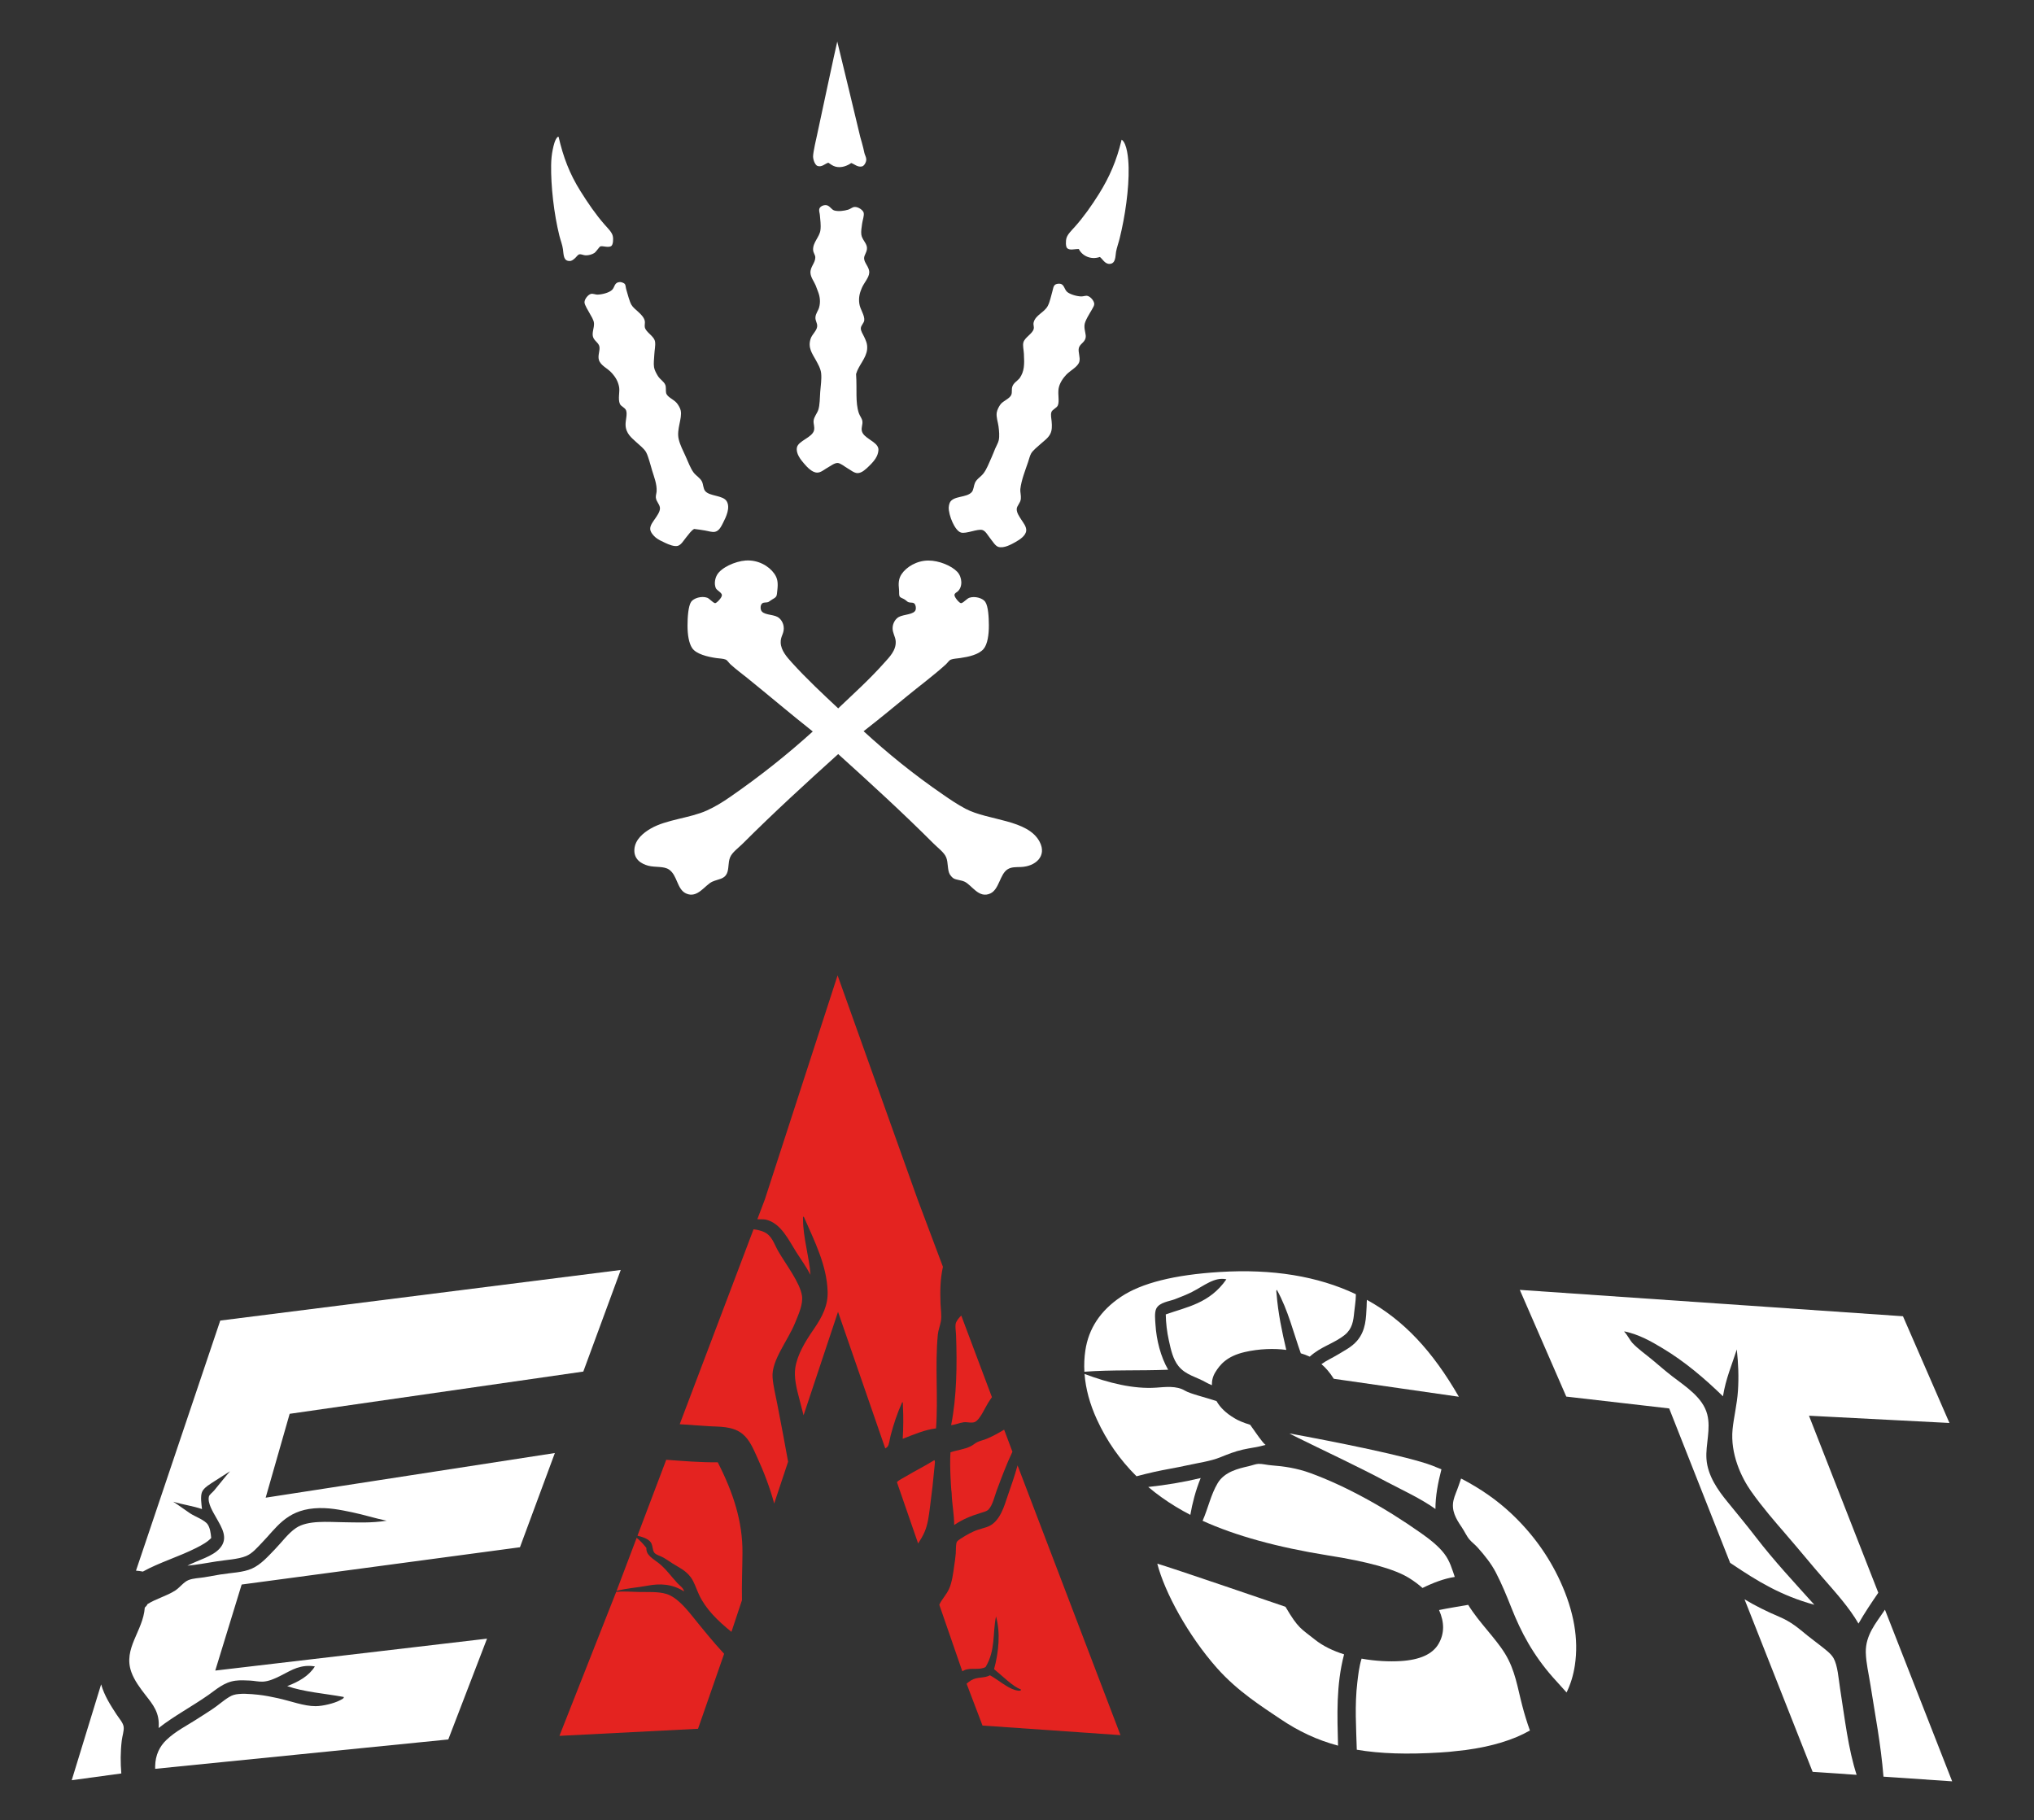 <?xml version="1.0" encoding="utf-8"?>
<!DOCTYPE svg PUBLIC "-//W3C//DTD SVG 1.1//EN" "http://www.w3.org/Graphics/SVG/1.1/DTD/svg11.dtd">
<svg version="1.1" xmlns="http://www.w3.org/2000/svg" xmlns:xlink="http://www.w3.org/1999/xlink" x="0px" y="0px"
	 width="2424.243px" height="2169.217px" viewBox="285.531 249.526 2424.243 2169.217"
	 enable-background="new 285.531 249.526 2424.243 2169.217" xml:space="preserve">
<rect x="285.531" y="249.526" width="2424.243" height="2169.217" fill="#333333" stroke="none"/>
<g id="XIII">
	<g id="Ebene_3" display="none">
		<path display="inline" fill="#FFFFFF" d="M558.021,1782.706l490.302-30.412l-43.597,112.193l-349.987,33.928l-28.604,97.129
			l344.687-33.178l-37.604,112.25l-335.686,28.201l-31.463,105.986l323.902-22.117l-40.178,120.176l-454.81,25.346L558.021,1782.706
			z"/>
		<path display="inline" fill="#FFFFFF" d="M1677.825,2097.237c13.545,3.676,152.775,51.375,152.775,51.375
			c15.406,26.242,18.529,25.854,35.01,39.072c26.777,21.402,71.697,27.523,102.373,25.625c22.881-1.42,37.9-8.23,45.037-20.463
			c7.143-12.227,7.254-25.895,0.336-41.008c-6.57-14.355-18.35-26.84-35.328-37.441c-16.986-10.604-49.256-19.609-96.803-27.029
			c-78.029-12.514-138.432-31.834-181.186-57.936c-42.996-26.09-74.402-60.793-94.23-104.115
			c-13.021-28.459-17.605-55.824-13.736-82.092c3.863-26.27,17.998-47.602,42.396-64.01c24.395-16.396,63.609-26.273,117.639-29.619
			c66.293-4.105,122.863,5.936,169.707,30.09c46.848,24.172,82.561,61.586,115.449,118.604l-149.094-21.42
			c-15.428-24.688-33.379-28.828-47.436-32.605c-14.061-3.779-37.428-4.207-58.734,0.77c-21.307,4.979-29.365,14.93-34.936,23.951
			c-5.574,9.027-5.598,19.574-0.063,31.664c4.037,8.82,11.559,16.514,22.57,23.08c10.895,6.844,31.938,12.533,63.127,17.072
			c77.453,11.781,135.109,24.982,172.979,39.604c37.861,14.615,69.293,33.723,94.271,57.293
			c24.984,23.576,44.395,50.479,58.227,80.699c16.258,35.512,22.043,68.826,17.354,99.936
			c-4.684,31.117-19.998,55.436-45.936,72.973c-25.943,17.531-64.039,27.852-114.293,30.967
			c-88.238,5.457-140.459-5.895-191.033-40.064C1773.696,2248.043,1693.083,2156.297,1677.825,2097.237z"/>
		<path display="inline" fill="#FFFFFF" d="M2092.887,1778.903l456.688,31.443l55.393,127.188l-167.416-8.641l170.643,435.76
			l-166.287-11.303l-170.975-433.141l-122.652-14.121L2092.887,1778.903z"/>
		<polygon display="inline" fill="#E42320" points="1385.162,1660.038 1289.803,1393.058 1203.128,1660.038 958.265,2306.465
			1123.458,2295.022 1290.313,1794.063 1462.538,2292.165 1626.971,2303.604 		"/>
	</g>
	<path fill="#FFFFFF" d="M1284.537,1093.815c18.053-17.188,37.487-34.625,55.063-54.453c5.56-6.271,14.27-14.527,13.461-25.697
		c-0.396-5.448-3.787-9.63-3.67-15.604c0.117-6.157,3.687-11.099,7.342-13.151c5.854-3.292,18.75-2.674,20.188-8.872
		c0.521-2.241-0.104-5.396-1.224-6.73c-1.863-2.227-4.251-0.975-7.647-2.141c-1.104-0.38-3.019-2.479-5.199-3.671
		c-2.271-1.243-4.41-1.583-5.199-3.366c-0.795-1.794-0.315-5.013-0.612-7.647c-0.862-7.651-0.552-13.269,3.06-18.658
		c5.724-8.548,18.074-16.159,31.815-16.214c12.809-0.053,27.76,6.229,34.567,13.461c5.906,6.271,6.783,18.003,0.307,23.555
		c-0.926,0.793-3.518,1.851-3.67,3.977c-0.201,2.747,5.725,9.625,7.646,9.789c1.67,0.146,4.355-2.38,5.199-3.059
		c1.592-1.278,3.379-2.854,4.895-3.365c6.705-2.259,16.006,0.467,18.969,4.896c3.691,5.521,4.189,18.707,4.281,27.529
		c0.117,11.147-1.484,23.135-6.424,28.757c-5.768,6.567-17.348,9.183-27.838,10.706c-3.789,0.554-8.059,0.715-11.014,1.837
		c-2.117,0.807-3.836,3.732-6.119,5.813c-14.111,12.852-31.691,25.886-45.582,37.322c-17.643,14.522-35.211,28.937-52.313,42.216
		c28.826,26.313,58.505,50.679,95.142,75.866c8.346,5.738,16.787,11.478,26.307,16.521c27.105,14.356,74.35,12.521,88.41,39.463
		c8.963,17.175-5.234,29.359-22.332,29.979c-6.002,0.218-11.309-0.147-15.908,2.753c-9.248,5.832-9.959,23.839-20.496,28.756
		c-13.873,6.474-21.938-9.944-30.895-14.072c-4.08-1.88-9.807-1.938-13.154-3.977c-1.596-0.974-3.686-3.562-4.283-4.589
		c-3.061-5.28-1.797-13.832-4.281-20.189c-2.324-5.943-9.756-11.287-14.99-16.52c-36.813-36.813-75.182-71.894-113.801-106.767
		c-37.694,34.028-76.917,69.879-113.801,106.767c-4.938,4.936-12.561,10.32-14.988,16.213c-2.721,6.593-1.189,13.83-3.979,19.578
		c-3.193,6.59-9.892,6.317-17.133,9.481c-8.943,3.911-17.714,20.511-31.51,14.072c-10.857-5.068-10.163-21.633-20.188-28.45
		c-6.385-4.34-16.446-2.365-24.779-4.588c-8.221-2.193-17.359-7.589-16.521-19.579c0.817-11.647,10.717-19.671,19.578-24.778
		c18.712-10.785,46.521-12.316,66.688-21.412c10.058-4.535,19.01-10.103,27.841-16.215c36.082-24.979,68.319-50.709,98.504-78.009
		c-26.068-20.563-51.452-42.233-78.313-63.936c-5.994-4.845-13.248-10.146-19.578-15.908c-2.074-1.891-3.949-5.026-5.813-5.813
		c-3-1.267-7.609-1.296-11.316-1.836c-10.018-1.457-23.896-4.629-28.758-11.931c-3.91-5.877-5.507-15.799-5.507-26.92
		c0-9.916,0.915-23.107,4.282-28.146c2.868-4.288,12.273-7.402,19.271-4.895c1.314,0.472,3.075,2.149,4.59,3.365
		c0.791,0.637,3.414,3.091,4.895,3.059c1.629-0.035,7.979-6.43,7.955-9.481c-0.025-3.196-6.188-5.653-7.344-8.565
		c-2.213-5.584-0.627-11.833,1.529-15.603c4.995-8.73,21.481-16.215,33.957-17.133c14.688-1.081,27.727,6.328,34.264,15.604
		c3.978,5.644,4.65,10.836,3.671,19.578c-0.812,7.215-0.222,7.896-5.813,11.013c-1.718,0.955-4.293,3.054-5.201,3.366
		c-2.22,0.762-5.271,0.01-7.037,1.528c-1.924,1.652-2.368,4.946-1.527,7.646c1.995,6.404,13.763,5.123,19.885,8.564
		c3.438,1.933,7.313,6.849,7.344,13.461c0.031,6.828-3.933,9.695-3.672,17.131c0.327,9.387,7.538,17.313,13.153,23.555
		C1246.36,1058.166,1267.06,1077.443,1284.537,1093.815z"/>
	<path fill="#FFFFFF" d="M1260.029,447.373c5.142,1.63,8.723-2.795,12.778-3.919c2.646,1.663,4.854,3.739,8.656,4.729
		c6.935,1.804,14.148-1.111,18.581-4.34c3.806,1.129,7.551,5.319,12.929,4.035c2.5-0.598,5.077-4.866,5.04-8.359
		c-0.029-2.752-1.855-5.496-2.295-7.911c-1.096-6.014-4.896-18.934-4.896-18.934s-27.186-113.603-27.387-113.599
		c-0.309,0.005-24.219,112-24.219,112s-4.734,20.172-4.604,25.081C1254.723,440.431,1257.098,446.443,1260.029,447.373z"/>
	<path fill="#FFFFFF" d="M976.062,552.655c2.369-0.407,5.115,1.222,7.646,1.224c3.776,0.003,7.425-1.1,10.095-2.753
		c2.292-1.419,5.925-7.462,7.343-7.954c2.643-0.916,9.944,2.117,13.154-0.612c1.906-1.619,2.487-7.949,1.529-11.931
		c-1.091-4.53-6.126-9.327-9.483-13.153c-11.01-12.554-19.934-25.774-28.756-39.77c-13.416-21.279-20.794-41.25-26.309-65.16
		c-0.204,0-0.408,0-0.611,0c-0.362,0.149-0.694,0.327-0.917,0.612c-2.803,3.063-4.285,8.999-5.507,14.989
		c-1.185,5.811-1.722,11.514-1.835,18.049c-0.432,24.729,3.345,58.222,9.789,84.128c1.373,5.521,3.598,11.034,4.283,16.213
		c0.926,7.021,0.549,14.071,7.953,14.071c2.8,0,4.604-1.821,6.424-3.364C972.332,555.996,974.271,552.963,976.062,552.655z"/>
	<path fill="#FFFFFF" d="M1630.692,449.353c-0.229-10.979-1.863-29.063-8.26-33.346c-0.016,0.391-0.393,0.424-0.305,0.918
		c-5.727,23.881-14.17,43.568-26.922,63.938c-8.404,13.425-18.162,27.317-28.756,39.155c-3.469,3.87-8.408,8.547-9.789,13.153
		c-1.07,3.57-1.012,10.058,0.607,11.931c2.82,3.268,9.271,1.064,14.072,1.227c3.643,7.612,13.789,13.367,25.084,9.48
		c2.896,1.977,5.961,8.545,11.627,8.263c7.512-0.379,6.748-9.362,7.648-14.378c0.908-5.065,2.926-10.435,4.281-15.908
		C1626.461,507.647,1631.223,474.831,1630.692,449.353z"/>
	<path fill="#FFFFFF" d="M1312.661,762.824c-0.717-4.132,1.253-7.254,0.699-11.332c-0.44-3.232-3.116-6.318-4.161-9.405
		c-4.438-13.109-2.04-27.953-3.353-46.748c2.93-10.491,12.198-18.732,13.192-29.634c0.592-6.472-1.685-10.691-3.654-14.921
		c-1.478-3.175-4.003-6.694-3.866-10.021c0.147-3.529,3.79-6.111,4.098-9.565c0.548-6.143-4.902-12.825-5.891-19.773
		c-1.113-7.818,0.779-13.533,3.002-18.723c2.758-6.433,8.508-12.176,8.827-18.223c0.341-6.472-6.056-11.53-6.144-17.015
		c-0.065-4.254,3.802-7.461,3.422-12.919c-0.371-5.3-5.962-9.565-6.725-15.475c-0.511-3.955,0.395-9.093,0.97-13.175
		c0.578-4.119,2.546-9.225,1.898-12.581c-0.625-3.245-6.417-7.364-10.847-7.133c-2.713,0.143-4.919,2.401-7.585,3.207
		c-5.169,1.565-12.114,2.397-16.81,0.938c-3.224-1-5.4-5.802-9.3-6.245c-3.851-0.438-7.85,1.687-8.474,4.754
		c-0.453,2.222,0.608,4.886,0.748,7.023c0.331,5.085,1.502,11.604,0.656,18.04c-1.077,8.186-9.111,14.429-8.725,23.423
		c0.154,3.602,2.569,5.935,2.619,8.823c0.114,6.888-6.296,11.439-5.756,18.776c0.394,5.366,4.289,10.212,6.096,14.569
		c0.948,2.287,1.912,5.048,2.902,7.593c2.269,5.823,3.165,12.226,1.285,18.945c-1.125,4.021-4.103,7.128-4.364,11.711
		c-0.252,4.439,2.429,6.577,2.049,10.976c-0.42,4.853-5.967,9.293-7.679,14.223c-3.813,11.003,2.035,18.324,6.003,25.586
		c2.416,4.42,5.846,10.232,6.426,15.787c0.768,7.374-0.533,14.408-1.094,22.357c-0.497,6.979-0.389,15.626-2.339,21.462
		c-1.438,4.305-5.102,8.063-5.563,12.959c-0.328,3.46,1.467,7.281,0.526,11.312c-2.03,8.7-18.867,12.385-20.408,20.588
		c-1.315,7.009,4.374,14.256,8.319,18.81c3.579,4.127,9.541,10.948,15.819,11.013c4.397,0.047,8.084-3.467,12.126-5.742
		c3.841-2.163,8.531-5.784,12.127-5.743c3.405,0.038,7.902,3.957,11.747,6.197c3.719,2.165,8.143,5.862,12.048,5.887
		c5.277,0.034,10.142-4.909,13.61-8.219c4.07-3.883,7.701-8.01,9.555-12.119c1.093-2.418,2.252-6.377,1.659-9.212
		C1330.593,775.496,1314.224,771.825,1312.661,762.824z"/>
	<path fill="#FFFFFF" d="M1125.944,834.706c-2.245-2.826-2.196-7.841-3.67-11.013c-2.113-4.548-7.129-7.011-10.098-11.016
		c-3.725-5.027-6.445-12.561-9.482-19.271c-3.071-6.79-6.629-13.481-8.261-20.496c-2.739-11.788,4.332-24.403,2.447-33.957
		c-0.596-3.021-2.853-6.706-4.589-8.872c-3.786-4.716-11.729-7.14-12.85-12.236c-0.617-2.812,0.172-6.629-0.918-9.481
		c-1.574-4.133-6.189-6.383-8.871-10.707c-1.744-2.814-4.02-6.883-4.59-10.401c-0.739-4.58,0.078-9.955,0.309-14.99
		c0.234-5.229,1.547-10.799,0.917-15.295c-0.982-7.024-10.979-11.134-12.234-17.438c-0.446-2.245,0.425-5.271,0-7.343
		c-1.647-8.064-12.528-13.436-15.907-19.271c-2.466-4.257-4.523-12.819-6.118-18.049c-0.76-2.493-0.779-5.188-1.529-6.424
		c-1.236-2.037-5.073-2.803-6.118-2.753c-6.789,0.313-6.006,5.905-9.178,9.178c-3.428,3.534-12.075,5.735-17.743,5.813
		c-2.026,0.027-5.063-1.35-7.342-0.918c-3.563,0.679-7.987,6.25-7.953,10.098c0.028,3.106,4.51,10.113,5.813,12.542
		c2.065,3.851,5.317,8.429,5.507,12.542c0.255,5.609-2.58,10.844-1.227,15.904c1.293,4.828,6.709,7.105,7.646,11.625
		c0.988,4.761-2.137,10.695-0.61,15.907c2.061,7.035,10.132,9.738,15.604,15.908c4.146,4.678,7.359,9.76,8.563,16.825
		c0.93,5.455-1.688,14.066,0.918,19.885c1.33,2.966,6.027,4.278,7.342,7.648c1.768,4.521-0.799,11.844-0.609,17.437
		c0.342,10.183,7.222,15.318,12.849,20.497c4.112,3.786,9.423,7.846,11.625,11.932c1.655,3.069,2.869,7.209,3.978,10.706
		c1.181,3.725,2.166,7.723,3.364,11.625c2.222,7.235,5.647,15.767,5.2,24.167c-0.13,2.451-1.169,5.107-0.917,7.648
		c0.504,5.091,5.207,8.416,4.896,13.153c-0.272,4.146-3.521,8.494-5.813,11.932c-2.2,3.297-5.982,7.771-5.813,12.236
		c0.15,3.97,4.073,8.229,6.729,10.398c2.689,2.201,7.447,4.557,11.625,6.425c4.038,1.809,10.091,4.396,14.378,3.364
		c4.126-0.99,7.371-6.826,10.096-10.095c3.334-3.999,5.845-7.94,9.482-10.095c4.635,0.45,8.313,1.13,12.85,1.835
		c4.105,0.639,8.716,2.37,12.235,1.528c4.837-1.153,7.251-6.357,9.482-10.707c3.602-7.017,8.854-18.103,4.281-25.695
		C1147.241,839.629,1131.101,841.191,1125.944,834.706z"/>
	<path fill="#FFFFFF" d="M1581.756,602.222c-2.346-0.606-4.994,0.693-7.648,0.612c-5.986-0.183-14.197-2.837-17.131-5.812
		c-3.574-3.627-2.971-10.644-11.316-9.181c-4.727,0.829-4.555,4.688-5.814,8.872c-1.748,5.813-2.797,12.188-5.506,17.438
		c-3.949,7.657-14.65,10.848-16.826,19.577c-0.799,3.214,0.775,4.922,0,7.955c-1.438,5.654-10.631,10.01-12.232,15.906
		c-1.021,3.754,0.344,8.575,0.609,13.769c0.658,12.762,0.611,20.771-5.201,29.062c-3.484,3.847-7.006,5.43-8.563,9.79
		c-1.193,3.339-0.045,6.721-1.225,9.79c-1.732,4.512-9.252,7.123-12.543,11.013c-1.949,2.307-4.5,7.229-4.895,10.401
		c-0.691,5.579,1.434,10.878,2.143,16.214c0.711,5.348,1.314,11.607,0.305,16.521c-0.662,3.23-2.885,6.744-4.281,10.095
		c-1.471,3.521-2.793,7.138-4.283,10.399c-3.1,6.79-5.826,14.285-9.789,19.271c-3.428,4.313-8.004,6.421-10.096,11.319
		c-1.332,3.122-1.543,8.186-3.67,10.707c-6.033,7.149-22.34,4.144-26.311,12.848c-0.619,1.357-1.186,3.849-1.225,5.507
		c-0.221,9.297,7.256,27.903,14.686,29.979c6.238,1.741,19.619-4.677,25.393-3.062c3.859,1.08,6.547,6.466,9.482,10.097
		c2.967,3.669,6.063,9.092,9.789,10.096c6.764,1.819,15.268-3.081,20.188-5.813c5.455-3.025,12.482-7.765,12.85-13.766
		c0.285-4.688-3.438-9.148-5.813-12.851c-2.498-3.896-5.721-8.426-5.508-12.849c0.189-3.918,4.398-7.032,4.895-11.931
		c0.416-4.084-0.936-8.697-0.609-11.625c1.191-10.758,5.893-22.481,9.18-32.121c1.188-3.486,2.113-7.619,3.672-10.401
		c2.199-3.933,8.467-8.758,11.625-11.625c3.924-3.563,8.793-6.794,11.316-11.931c2.078-4.232,2.002-9.31,1.527-14.687
		c-0.313-3.556-1.32-7.905-0.307-11.013c1.064-3.257,6.26-4.859,7.646-7.954c2.148-4.791-0.1-12.846,0.918-19.884
		c0.982-6.796,5.791-13.368,9.484-17.131c4.977-5.071,13.6-9.091,15.295-15.296c1.391-5.091-1.779-11.489-0.611-16.213
		c1.203-4.867,6.57-6.398,7.953-11.625c1.215-4.591-1.703-8.968-1.223-15.604c0.373-5.18,6.143-13.818,8.871-18.662
		c1.441-2.563,2.822-4.659,2.752-6.728C1589.586,608.158,1585.393,603.165,1581.756,602.222z"/>
</g>
	<g id="EST">
	<g>
		<path fill="#FFFFFF" d="M2274.961,1928.202l72.643,184.027c0.969,0.643,1.938,1.287,2.908,1.938
			c29.383,19.676,57.082,36.943,97.465,48.047c-23.746-26.48-47.693-51.949-70.01-80.992
			c-10.088-13.127-22.355-27.971-33.861-42.098c-10.627-13.047-23.324-30.455-24.709-50.793c-1.16-17,5.445-35.602,0.914-53.078
			c-5.178-19.971-25.305-32.824-41.639-45.301c-7.895-6.029-15.836-13.08-23.795-19.676c-8.186-6.785-17.094-13.045-23.338-19.678
			c-3.777-4.014-6.475-10.309-10.066-13.729c-0.084-0.391,0.178-0.432,0.457-0.457c17.641,3.904,31.246,11.701,45.301,20.135
			c26.535,15.918,50.248,36.203,71.842,57.195c3.281-20.814,10.635-37.563,16.473-55.822c1.84,16.531,2.461,33.174,1.373,49.418
			c-1.09,16.248-5.043,31.662-6.406,45.76c-2.832,29.27,10.408,57.256,21.963,73.67c13.447,19.102,28.395,36.232,42.557,52.623
			c14.906,17.248,29.205,34.76,43.93,51.707c14.92,17.174,30.334,34.1,41.641,53.537c7.316-12.877,15.365-24.682,23.604-36.764
			l-82.621-210.986l167.416,8.641l-55.393-127.188l-456.688-31.443l55.391,127.188L2274.961,1928.202z"/>
		<path fill="#FFFFFF" d="M2532.114,2168.073c-0.754,1.1-1.498,2.197-2.229,3.291c-8.186,12.275-21.035,27.123-20.592,47.59
			c0.271,12.506,3.543,25.852,5.49,38.438c5.547,35.852,12.422,70.281,15.582,109.689l81.857,5.564L2532.114,2168.073z"/>
		<path fill="#FFFFFF" d="M2478.635,2261.963c-1.863-11.961-2.811-27.375-7.779-36.146c-3.039-5.363-9.303-9.865-14.645-14.188
			c-5.307-4.291-11.029-8.275-16.016-12.354c-11.246-9.197-19.557-16.648-34.318-22.879c-14.699-6.205-28.375-13.012-41.111-20.689
			l81.17,205.635l52.432,3.563C2488.43,2334.329,2484.303,2298.366,2478.635,2261.963z"/>
	</g>
		<g>
		<path fill="#FFFFFF" d="M1886.641,1989.547c0,0,17.113,8.51,25.688,12.729c8.734,4.297,17.59,9.051,25.803,13.365
			c19.842,10.424,40.637,19.887,58.24,32.424c-0.021-15.256,2.959-31.133,7.146-47.281c-3.549-1.502-7.141-2.973-10.811-4.391
			c-28.9-11.158-118.422-28.896-170.383-38.401C1822.655,1958.685,1886.641,1989.547,1886.641,1989.547z"/>
			<path fill="#FFFFFF" d="M1879.793,1864.159c-6.213,3.803-13.4,6.941-19.293,11.23c5.016,4.285,9.977,9.912,14.699,17.471
			l149.094,21.422c-31.51-54.627-65.619-91.252-109.623-115.484c-0.32,2.781-0.164,5.504-0.311,8.043
			c-0.752,12.904-0.607,28.365-11.58,40.938C1896.305,1855.192,1888.331,1858.934,1879.793,1864.159z"/>
			<path fill="#FFFFFF" d="M2002.333,2338.262c3.545-0.221,10.449-0.771,10.449-0.771s18.824-2.057,19.564-2.145
			c31.426-4.271,56.971-12.031,76.621-23.287c-3.514-9.809-6.531-19.709-9.148-29.654c-5.672-21.561-8.324-42.143-20.57-62.02
			c-11.814-19.18-30.611-36.627-43.861-58.084c-11.586,2.057-23.227,3.813-34.711,6.199c6.609,14.848,6.41,28.295-0.625,40.338
			c-7.137,12.232-22.156,19.043-45.037,20.463c-13.684,0.848-30.199,0.092-46.678-2.896c-3.004,9.744-4.113,20.26-5.057,28.184
			c-3.283,27.613-1.367,54.043-0.652,80.385C1930.725,2339.772,1962.932,2340.7,2002.333,2338.262z"/>
			<path fill="#FFFFFF" d="M1700.334,1996.042c12.617-2.838,27.771-4.826,39.375-9.516c9.145-3.697,17.41-7.041,26.932-9.209
			c9.076-2.066,18.357-2.992,27.256-5.65c-3.869-2.811-11.592-14.584-18.35-23.982c-8.078-2.455-14.398-5.107-18.943-7.963
			c-9.818-5.855-16.854-12.609-21.129-20.26c-12.607-4.271-31.582-8.734-37.629-12.438c-10.088-6.176-23.707-4.332-34.213-3.602
			c-27.398,1.904-57.094-5.674-85.469-16.293c1.322,17.596,6.199,35.654,14.676,54.18c11.711,25.588,27.465,48.166,47.256,67.74
			c6.881-1.82,13.828-3.555,20.889-5.143C1673.897,2001.002,1687.155,1999.004,1700.334,1996.042z"/>
			<path fill="#FFFFFF" d="M1677.813,1882.075c-8.914-15.436-13.98-35.336-15.117-53.809c-0.332-5.389-1.441-14.547,1.074-19.277
			c3.881-7.297,15.348-8.393,22.01-10.938c6.975-2.664,14.346-5.578,20.449-8.68c14.398-7.32,26.814-18.236,40.986-15.072
			c-20.037,28.918-47.461,32.969-72.264,41.854c0.154,9.857,1.4,20.863,3.801,31.539c2.336,10.379,4.654,21.773,11.443,30.141
			c8.729,10.768,21.414,12.711,33.189,19.582c1.223,0.713,3.521,1.797,6.537,3.119c-0.148-5.607,1.23-10.797,4.172-15.559
			c5.57-9.021,13.629-18.971,34.936-23.951c17.174-4.01,35.68-4.506,49.576-2.57c-5.229-21.971-9.775-44.246-11.52-66.176
			c-0.164-2.072-0.898-5.018,0.344-5.324c13.363,24.162,19.699,50.936,28.477,75.561c3.447,1.037,7.031,2.285,10.68,3.971
			c13.463-12.275,28.504-15.309,41.713-25.922c8.98-7.217,10.254-16.75,11.225-26.729c0.639-6.584,1.889-13.686,1.971-19.77
			c0.008-0.672-0.004-1.344-0.01-2.016c-45.373-21.52-99.486-30.355-162.348-26.461c-54.029,3.346-93.244,13.223-117.639,29.617
			c-24.396,16.41-38.533,37.74-42.396,64.012c-1.225,8.309-1.598,16.727-1.129,25.254
			C1609.93,1882.036,1644.897,1883.385,1677.813,1882.075z"/>
			<path fill="#FFFFFF" d="M1704.239,2055.049c2.336-13.588,6.291-29.125,12.35-43.895c-20.355,4.92-41.367,8.379-62.506,10.66
			c10.113,8.527,21.105,16.396,32.988,23.607C1692.506,2048.743,1698.233,2051.95,1704.239,2055.049z"/>
			<path fill="#FFFFFF" d="M1880.284,2330.112c-0.91-35.969-2.436-72.031,7.209-108.811c-12.977-4.09-25.115-9.844-34.852-17.625
			c-16.48-13.221-19.604-12.83-35.01-39.072c0,0-139.23-47.701-152.777-51.377c8.873,34.344,36.844,85.738,71.155,124.437
			c24.696,27.853,54.123,46.236,75.288,60.534C1833.073,2312.909,1855.159,2323.379,1880.284,2330.112z"/>
			<path fill="#FFFFFF" d="M2086.981,2053.688c-17.018-16.059-37.033-30.037-60.033-41.943c-1.033,2.848-1.979,5.607-2.828,8.213
			c-2.068,6.344-5.037,12.205-6.258,17.924c-2.529,11.836,2.537,21.262,9.766,31.764c3.35,4.863,5.982,10.939,9.279,14.746
			c3.076,3.553,6.73,6.199,9.619,9.422c9.131,10.18,16.443,19.529,21.979,30.186c6.934,13.354,12.781,27.59,18.604,42.316
			c11.248,28.438,25.574,55.531,49.307,82.414c5.215,5.906,10.688,11.979,16.254,18.012c4.82-9.832,8.119-20.637,9.895-32.418
			c4.688-31.105-1.098-64.424-17.354-99.934C2131.375,2104.167,2111.965,2077.266,2086.981,2053.688z"/>
			<path fill="#FFFFFF" d="M1965.059,2130.389c5.932,3.703,11.215,7.645,15.879,11.807c13.049-6.393,26.053-11.285,38.488-13.158
			c-3.158-9.033-5.648-18.586-12.246-27.357c-6.852-9.105-16.996-17.125-27.902-24.824c-43.967-31.035-90.492-56.445-131.855-71.57
			c-16.143-5.9-31.639-8.164-46.434-9.26c-5.391-0.398-10.842-1.912-15.459-1.773c-3.354,0.102-7.725,1.885-11.977,2.852
			c-11.779,2.684-28.602,6.494-36.758,20.221c-8.172,13.758-11.287,29.709-17.93,44.799c39.25,17.809,89.043,31.561,149.391,41.238
			C1915.803,2110.778,1948.071,2119.786,1965.059,2130.389z"/>
	</g>
		<g>
		<path fill="#FFFFFF" d="M980.756,1884.257l44.596-121.096l-477.301,60.312l-100.441,298.084c2.854,0.234,5.633,0.543,8.207,1.104
			c19.404-10.813,42.887-17.694,63.604-28.2c6.41-3.253,13.188-6.843,17.846-11.849c-0.6-6.137-1.357-11.802-4.117-16.047
			c-3.533-5.428-15.324-9.506-21.049-13.328c-7.576-5.055-13.754-9.813-20.133-13.836c10.992,3.38,23.65,5.048,34.318,8.765
			c-0.588-5.449-2.102-15.053,0-20.271c2.191-5.442,9.896-9.65,15.559-13.386c6.416-4.235,12.924-8.204,17.846-11.418
			c-6.422,7.315-11.877,14.448-18.762,22.711c-2.359,2.833-5.805,5.025-6.406,7.439c-1.943,7.79,5.227,18.939,8.695,25.146
			c6.643,11.9,15.133,24.512,4.117,36.749c-8.73,9.699-25.281,13.616-38.438,20.479c10.766-0.974,22.422-3.107,34.32-5.038
			c11.617-1.885,26.314-2.527,35.691-6.446c7.496-3.136,13.088-9.988,18.762-15.811c16.896-17.35,28.611-38.146,62.23-41.024
			c16.678-1.426,31.75,1.868,45.758,4.782c13.814,2.876,26.467,7.032,40.727,9.953c-18.85,2.955-35.018,2.012-52.166,1.793
			c-17.928-0.232-41.865-2.555-55.824,6.844c-9.506,6.397-16.861,16.875-25.168,25.404c-8.32,8.539-16.564,18.125-27.455,23.009
			c-10.559,4.734-24.33,4.899-37.521,7.031c-5.971,0.964-12.641,2.271-19.219,3.34c-6.02,0.976-13.061,1.079-18.762,3.302
			c-5.777,2.249-10.471,9.018-16.014,12.556c-10.332,6.596-22.592,9.589-32.947,16.139c-0.588,1.794-2.117,2.782-3.203,4.148
			c-1.945,27.984-26.162,48.517-16.016,76.826c3.559,9.929,10.387,19.064,16.932,27.476c8.635,11.097,17.211,21.002,15.557,39.236
			c17.988-14.142,39.551-25.558,59.486-39.5c9.17-6.411,18.402-15.114,32.031-16.923c6.039-0.802,11.908-0.39,17.389-0.165
			c5.115,0.211,10.354,1.574,15.557,1.281c13.568-0.76,28.396-12.34,40.27-16.322c6.635-2.223,13.672-3.185,21.506-1.805
			c-7.004,11.24-19.047,18.151-32.947,23.47c19.811,6.981,44.66,8.787,67.266,12.898c1.035,1.566-2.771,3.136-5.033,4.305
			c-6.215,3.21-19.398,6.637-28.371,6.694c-13.797,0.091-29.697-6.164-45.301-9.566c-7.217-1.574-15.295-3.232-23.336-4.078
			c-8.895-0.937-21.732-2.056-29.285,0.302c-6.203,1.936-14.986,9.544-20.133,13.336c-6.875,5.062-14.035,9.343-20.135,13.338
			c-15.549,10.177-28.346,16.06-39.811,27.063c-7.645,7.337-13.053,17.487-13.27,31.304c-0.016,0.991-0.002,1.981,0.025,2.977
			l349.34-35.002l46.18-120.151l-323.904,38.045l31.463-102.544l331.688-44.432l41.602-112.3l-344.686,53.216l28.604-99.955
			L980.756,1884.257z"/>
			<path fill="#FFFFFF" d="M430.648,2324.04c0.631-5.322,2.789-11.493,2.287-16.149c-0.539-5.015-5.352-10.066-8.693-15.229
			c-7.111-10.983-14.182-21.716-18.191-35.589l-35.037,114.25l59.109-8.068C429.064,2350.775,429.02,2337.752,430.648,2324.04z"/>
	</g>
</g>
	<g id="A">
	<path fill="#E42320" d="M1399.498,1996.084c0.199-2.219,0.899-5.855-0.543-6.131c-9.869,6.225-22.793,12.666-33.313,19
		c-3.5,2.105-9.346,4.791-11.074,7.197l0,0l25.244,73.014c3.029-4.609,5.646-9.063,7.641-13.646
		c4.043-9.305,5.074-19.146,6.406-29.047C1396.111,2029.702,1398.035,2012.444,1399.498,1996.084z"/>
		<path fill="#E42320" d="M1130.393,1949.395c12.02,0.77,28.244-0.42,40.154,9.244c8.512,6.904,13.109,18.422,17.164,27.229
		c8.227,17.859,15.568,37.17,20.539,55.65l16.582-49.789c-3.83-21.625-7.99-43.254-12.807-68.25
		c-2.307-11.971-4.918-22.082-5.688-32.172c-1.543-20.318,17.85-43.15,26.809-65.066c4.494-10.994,9.691-22.551,8.229-32.35
		c-2.344-15.689-19.109-37.176-28.461-53.373c-4.729-8.188-7.203-18.492-17.002-22.701c-4.023-1.729-8.146-2.658-12.266-3.121
		l-87.996,232.309C1106.998,1947.786,1118.441,1948.627,1130.393,1949.395z"/>
		<path fill="#E42320" d="M1108.668,2129.215c4.5,6.008,6.752,14.139,10.154,21.328c7.891,16.686,21.746,30.467,38.473,43.951
		l12.57-37.74c-0.424-18.674,0.453-37.514,0.584-56.301c0.26-37.209-10.734-71.406-29.449-108.055
		c-20.832,0.207-40.898-1.48-61.408-3.002l-34.285,90.51c5.4,1.334,10.957,2.891,14.889,6.689c3.775,3.646,2.535,10.463,5.348,13.73
		c2.248,2.609,7.332,3.707,10.893,5.762c4.02,2.318,7.928,5.186,10.938,7.053C1094.65,2117.665,1102.762,2121.331,1108.668,2129.215
		z"/>
		<path fill="#E42320" d="M1422.766,2067.127c10.029-6.721,19.656-10.637,30.578-14.047c3.561-1.109,8.109-2.186,10.209-4.252
		c4.982-4.902,7.479-16.293,9.869-22.691c5.684-15.207,11.504-31.025,18.785-46.32l-9.887-26.311
		c-6.748,4.102-13.625,7.852-20.824,10.895c-3.678,1.555-7.688,2.252-11.188,3.963c-2.746,1.342-4.969,3.467-7.6,4.807
		c-7.75,3.936-16.703,4.621-24.344,7.348c-1.17,17.426,0.953,44.645,0.953,44.645s0.443,2.871,0.473,4.191
		C1420.057,2041.12,1422.875,2055.124,1422.766,2067.127z"/>
		<path fill="#E42320" d="M1057.234,2139.477c14.322-2.711,29.207-2.424,43.629,6.855c-0.834-4.303-4.998-6.672-8.131-10.07
		c-6.975-7.572-13.582-16.865-21.885-23.498c-7.037-5.617-15.494-9.541-14.9-18.244c-3.35-4.334-7.258-8.623-11.59-12.105
		l-23.973,63.289C1032.074,2142.5,1045.021,2141.79,1057.234,2139.477z"/>
		<path fill="#E42320" d="M1198.299,1703.163c18.025,4.137,27.146,24.348,36.359,38.846c5.605,8.818,11.764,17.24,16.83,26.918
		c-1.195-20.375-8.916-44.371-8.855-66.381c0.002-0.742-0.52-2.795,0.865-2.943c13.391,30.42,27.332,57.908,28.445,88.988
		c0.592,16.551-5.943,29.879-16.822,45.605c-9.877,14.281-19.213,29.725-21.682,45.457c-1.811,11.541,1.469,24.85,4.914,37.705
		c1.711,6.381,3.334,12.701,4.92,18.998l41.068-123.301l56.287,162.791c1.17-0.674,2.141-1.344,2.705-2.031
		c2.006-2.443,2.658-9.387,3.729-13.408c3.631-13.645,7.582-25.828,13.795-39.67c1.104-0.303,0.707,2.771,0.811,4.504
		c0.725,12.207,0.553,26.715-0.215,39.186c13.197-5.174,26.375-10.859,39.702-12.434c2.729-36.99-1.432-74.531,2.145-111.775
		c0.512-5.318,2.619-10.348,3.637-15.994c1.137-6.324-0.197-14.502-0.453-21.676c-0.516-14.377-0.365-28.369,2.904-43.154
		l-30.196-80.363l-95.359-266.978l-86.676,266.978l-8.951,23.631C1191.461,1703.028,1195.355,1702.489,1198.299,1703.163z"/>
		<path fill="#E42320" d="M1434.243,1944.657c3.678-0.504,9.848,1.504,13.582-0.488c5.873-3.133,11.107-15.627,15.377-22.566
		c1.381-2.244,2.938-4.537,4.568-6.826l-36.551-97.277c-2.484,2.42-4.693,5.064-6.104,8.016c-1.631,3.412-0.271,10.535-0.09,15.545
		c1.254,35.063,0.865,72.98-5.877,107.053C1424.518,1947.612,1428.399,1945.454,1434.243,1944.657z"/>
		<path fill="#E42320" d="M1498.311,1996.059c-3.271,12.281-7.766,24.742-12.008,37.063c-3.477,10.08-8.234,28.359-21.406,35.086
		c-4.896,2.498-12.543,3.564-19.506,6.854c-2.855,1.346-6.631,3.189-9.852,5.207c-3.229,2.025-8.063,4.781-9.469,6.814
		c-1.486,2.154-1.115,10.146-1.43,14.299c-0.41,5.395-1.229,10.076-1.766,13.982c-1.188,8.609-2.611,20.404-6.43,28.4
		c-3.336,6.988-8.57,12.121-11.385,18.428l27.414,79.287c0.754-0.463,1.52-0.895,2.32-1.242c8.188-3.563,17.871,0.34,25.441-3.826
		c12.125-20.4,8.217-40.227,12.406-60.342c5.402,19.447,3.336,41.971-2.279,62.893c10.783,8.74,21.662,20.225,32.281,24.422
		c-0.6,2.377-5.99,0.805-7.76,0.277c-9.168-2.732-20.24-12.395-29.439-17.398c-6.393,3.711-15.191,1.535-22.449,5.982
		c-1.852,1.137-3.645,2.518-5.406,4.035l18.977,49.875L1621,2317.596L1498.311,1996.059z"/>
		<path fill="#E42320" d="M1109.645,2174.51c-8.715-10.768-18.887-21.785-29.717-25.162c-9.869-3.076-22.607-2.152-32.787-2.385
		c-9.523-0.221-18.578-0.965-27.168-0.176l-67.68,171.668l165.193-8.441l31.094-89.354
		C1134.861,2205.854,1122.637,2190.557,1109.645,2174.51z"/>
</g>
</svg>
